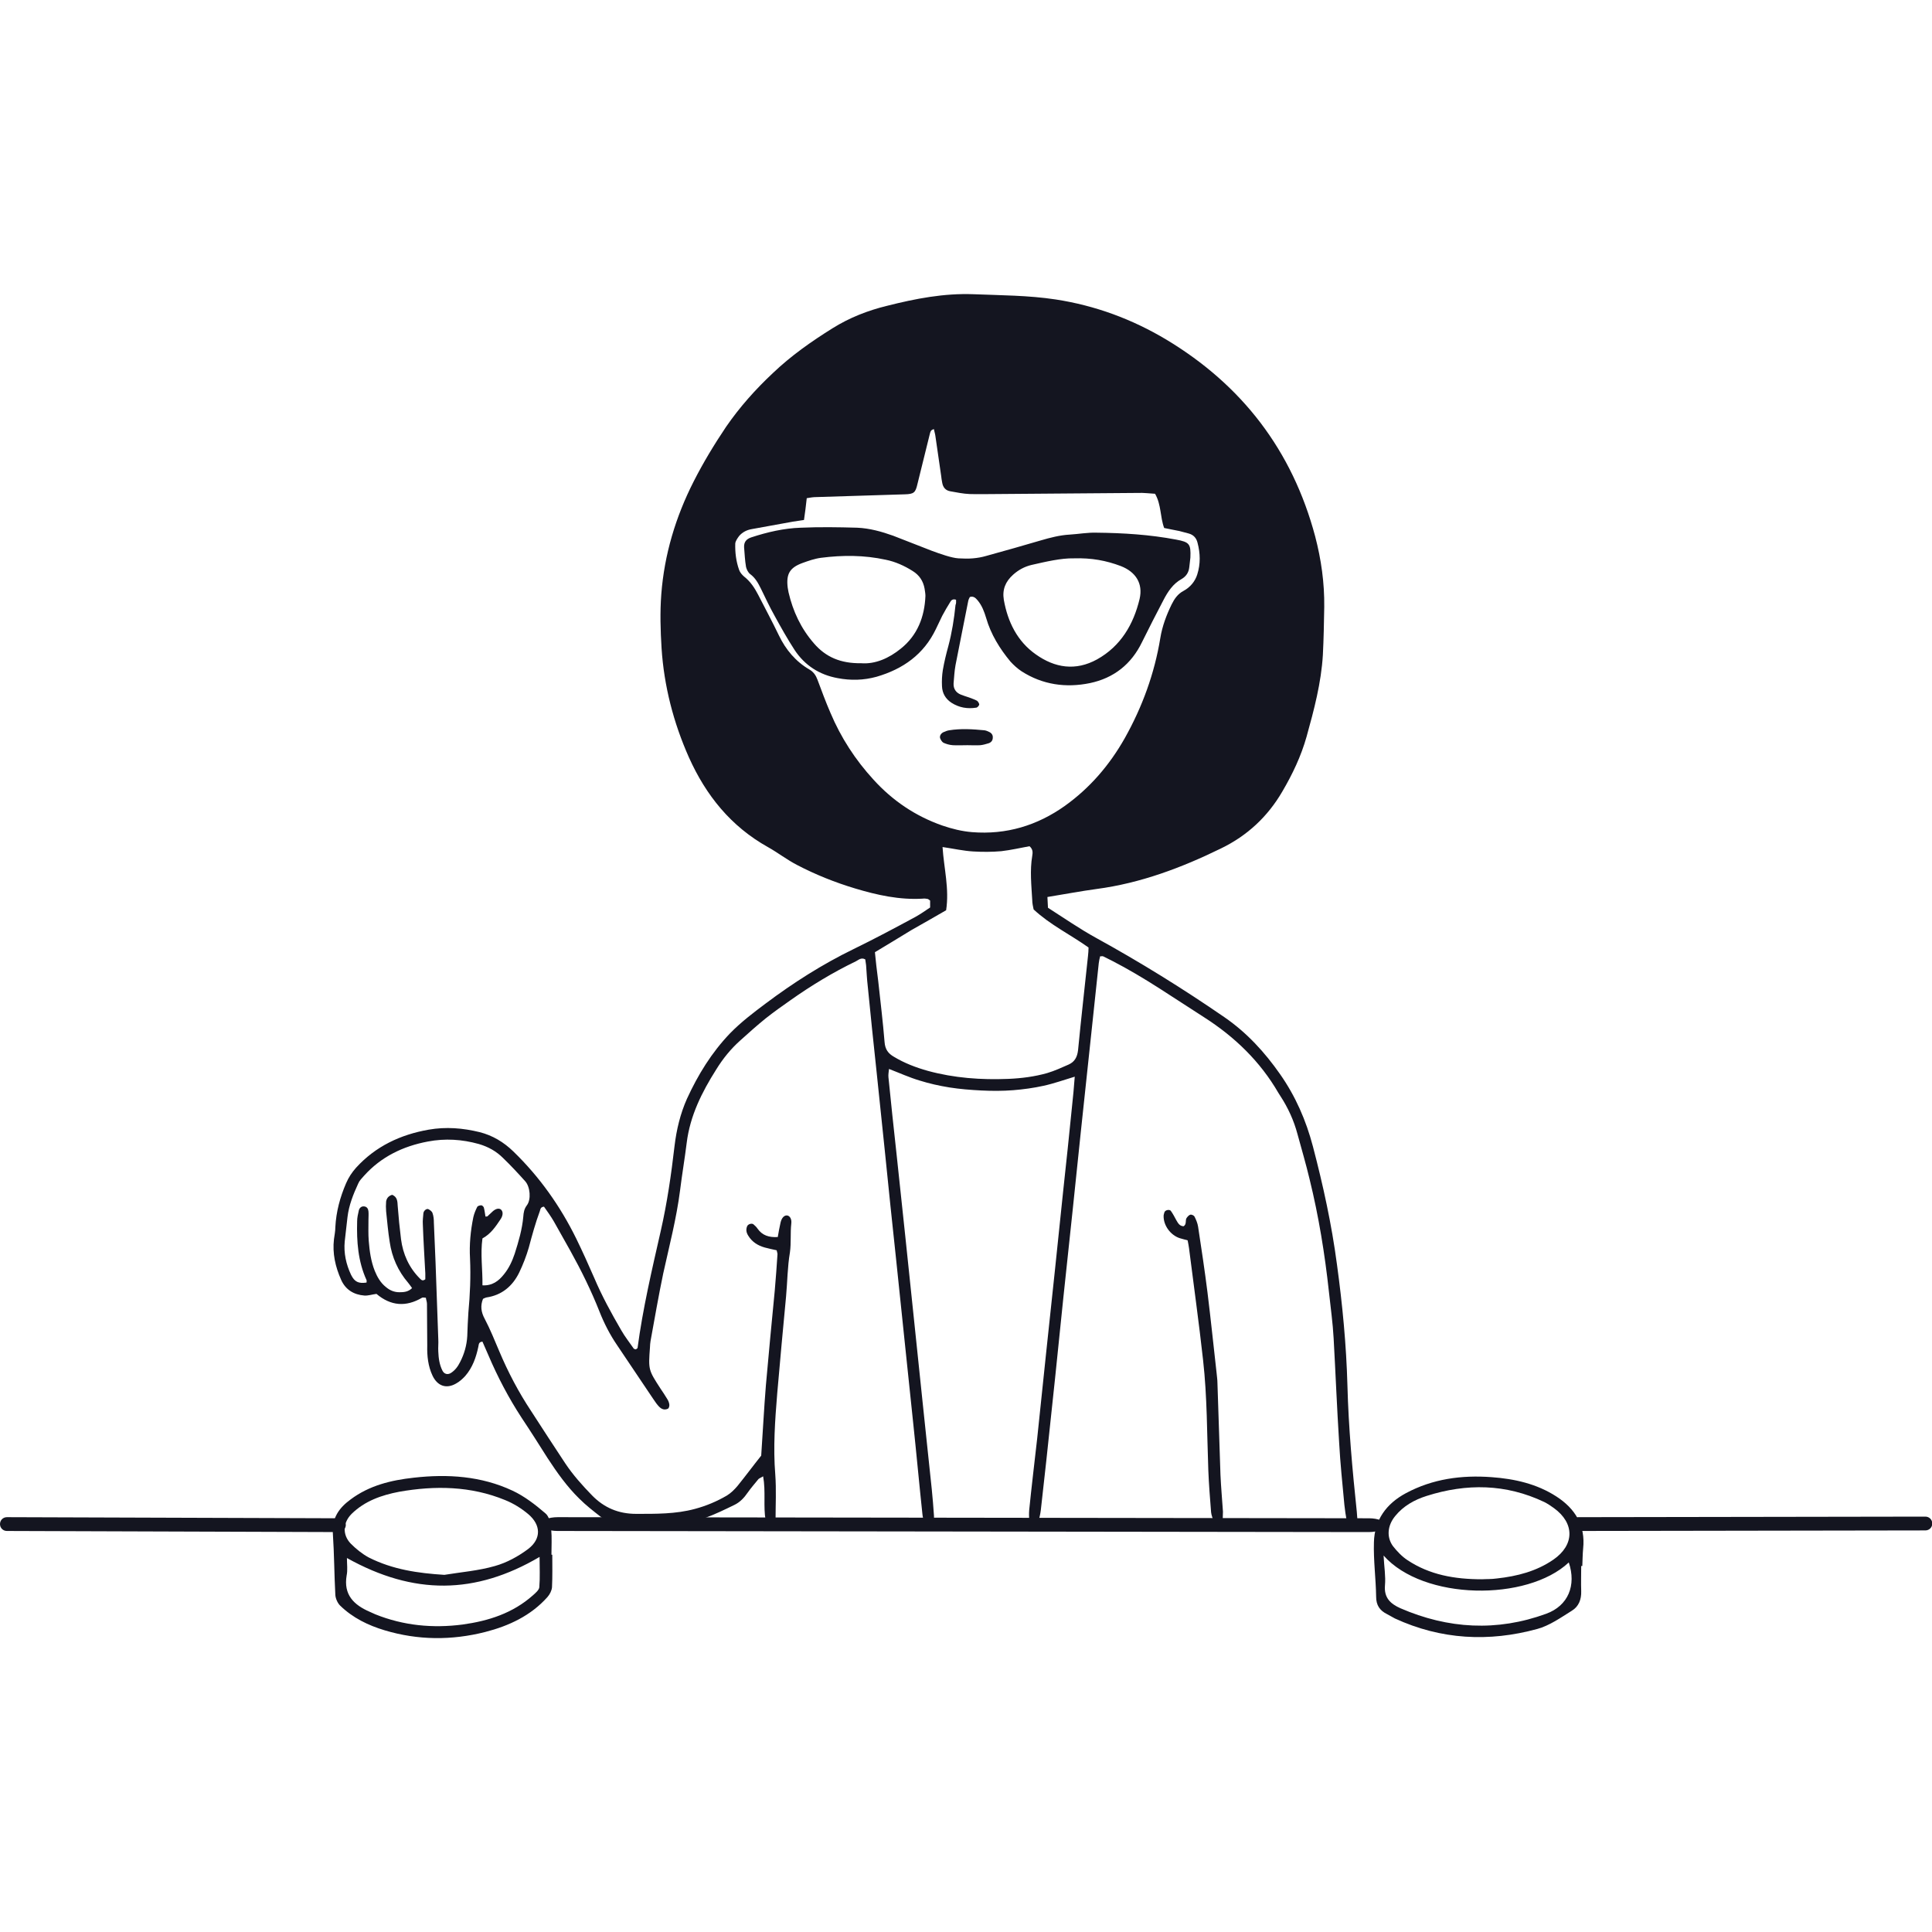 <?xml version="1.0" encoding="UTF-8" standalone="no"?>
<!DOCTYPE svg PUBLIC "-//W3C//DTD SVG 1.1//EN" "http://www.w3.org/Graphics/SVG/1.1/DTD/svg11.dtd">
<svg width="100%" height="100%" viewBox="0 0 700 700" version="1.1" xmlns="http://www.w3.org/2000/svg" xmlns:xlink="http://www.w3.org/1999/xlink" xml:space="preserve" xmlns:serif="http://www.serif.com/" style="fill-rule:evenodd;clip-rule:evenodd;stroke-linejoin:round;stroke-miterlimit:2;">
    <g>
        <g>
            <path d="M200.1,563.3C200.1,567.2 200.2,571.2 200,575.1C199.9,576.3 199.2,577.7 198.3,578.7C192.3,585.4 184.4,589.1 175.8,591.3C163.6,594.4 151.4,594.3 139.4,590.7C133.4,588.9 127.8,586.2 123.2,581.7C122.3,580.8 121.6,579.2 121.5,577.9C121.1,570.5 121.1,563 120.6,555.6C120.2,550 122.9,546.3 127,543.3C133.8,538.2 141.7,536.3 149.9,535.4C162.2,534 174.4,534.8 185.7,540.1C190,542.1 194,545.2 197.6,548.3C199,549.4 199.5,552 199.7,554C200,557.1 199.8,560.2 199.8,563.3L200.1,563.3ZM161,570.6C167.1,569.6 173.4,569.1 179.3,567.4C183.6,566.2 187.8,563.9 191.4,561.2C196.2,557.5 196,552.5 191.4,548.6C188.9,546.5 186,544.7 183,543.5C170.6,538.4 157.6,538.2 144.6,540.5C138.3,541.7 132.2,543.8 127.4,548.5C124.2,551.7 124,556.1 127.1,559.3C129,561.2 131.2,563 133.6,564.3C142.3,568.7 151.5,570 161,570.6ZM125.7,564.5C125.7,566.8 126,568.9 125.6,570.8C124.4,577.8 128.2,581.5 134,584C134.7,584.3 135.3,584.6 136,584.9C146.2,589 156.8,590 167.6,588.6C177,587.3 185.8,584.5 193.1,578C194,577.2 195.3,576.1 195.4,575.1C195.7,571.5 195.5,567.9 195.5,564.1C172.2,577.8 149.9,578 125.7,564.5Z" style="fill:rgb(20,21,32);fill-rule:nonzero;"/>
            <path d="M572.9,567.4C572.9,570.4 572.8,573.5 572.9,576.5C573,579.5 572,582.1 569.5,583.6C565.5,586.1 561.4,589 557,590.2C539.5,595 522.1,594.1 505.4,586.4C504.4,585.9 503.5,585.3 502.5,584.8C499.9,583.5 498.6,581.6 498.6,578.5C498.5,571.9 497.6,565.3 497.8,558.8C498,550.7 502.3,544.8 509.4,541C519.1,535.8 529.6,534.4 540.4,535.2C548.7,535.8 556.8,537.6 563.9,542.2C570.7,546.6 574.5,552.7 573.6,561.1C573.4,563.2 573.4,565.3 573.3,567.4L572.9,567.4ZM537,572.2C538.3,572.1 540.4,572.2 542.4,571.9C549.7,571.1 556.7,569.3 562.8,565.1C570.5,559.8 570.6,551.9 563,546.4C561.9,545.6 560.7,544.8 559.5,544.2C545.6,537.6 531.4,537.4 516.9,542C512.5,543.4 508.5,545.6 505.5,549.3C502.7,552.7 502.3,556.9 504.7,560.2C506.2,562.1 508,564 510,565.3C518,570.6 527,572.2 537,572.2ZM501.3,563.6C501.5,567.7 502.1,571.1 501.8,574.4C501.4,578.9 503.8,581.1 507.4,582.7C524.7,590.2 542.4,591.2 560.2,584.7C568.2,581.8 571.2,574.4 568.4,566.1C553.3,580.3 515.7,579.9 501.3,563.6Z" style="fill:rgb(20,21,32);fill-rule:nonzero;"/>
            <path d="M122.7,555.1L2.5,554.7C1.1,554.7 0,553.6 0,552.2C0,550.8 1.1,549.7 2.5,549.7L122.8,550.1C124.2,550.1 125.3,551.2 125.3,552.6C125.2,554 124.1,555.1 122.7,555.1Z" style="fill:rgb(20,21,32);fill-rule:nonzero;"/>
            <path d="M495.9,555.1L202,554.7C198.7,554.7 196,553.6 196,552.2C196,550.8 198.7,549.7 202.1,549.7L496,550.1C499.3,550.1 502,551.2 502,552.6C501.9,554 499.2,555.1 495.9,555.1Z" style="fill:rgb(20,21,32);fill-rule:nonzero;"/>
            <path d="M571.8,554.7C570.4,554.7 569.3,553.6 569.3,552.2C569.3,550.8 570.4,549.7 571.8,549.7L697.6,549.5C699,549.5 700.1,550.6 700.1,552C700.1,553.4 699,554.5 697.6,554.5L571.8,554.7Z" style="fill:rgb(20,21,32);fill-rule:nonzero;"/>
        </g>
        <g>
            <path d="M379.5,325C379.6,326.4 379.6,327.6 379.7,328.9C385.5,332.6 391.1,336.5 397.1,339.8C413.1,348.6 428.6,358.2 443.7,368.6C451.8,374.2 458.2,381.2 463.8,389.2C469.4,397.2 473.2,405.9 475.7,415.4C479.4,429.5 482.5,443.7 484.4,458.1C486.4,472.7 487.8,487.3 488.2,502C488.6,517.3 490,532.5 491.6,547.8C491.7,548.7 491.7,549.6 491.8,550.4C490.7,551.7 489.5,551.5 487.9,550.8C487.6,549.1 487.3,547.2 487.1,545.3C486.4,537.8 485.6,530.2 485.2,522.7C484.4,510.1 483.9,497.5 483.2,484.9C482.9,479.3 482.1,473.7 481.5,468.1C480,454.3 477.8,440.7 474.5,427.3C473.2,421.8 471.6,416.4 470.1,410.9C468.8,406 466.7,401.4 463.9,397.1C463.7,396.7 463.4,396.4 463.2,396C456.6,384.6 447.4,375.7 436.3,368.6C425.3,361.6 414.6,354.1 402.9,348.1C401.8,347.6 400.8,347 399.7,346.5C399.5,346.4 399.1,346.5 398.6,346.5C398.4,347.3 398.2,348.1 398.1,349C397.3,356.5 396.5,364.1 395.7,371.6C394.3,384.4 393,397.3 391.6,410.1C390.6,419.7 389.6,429.3 388.6,438.9C387.5,449.2 386.4,459.6 385.3,469.9C384.3,479.6 383.3,489.4 382.3,499.1C381.2,509.1 380.2,519.2 379.1,529.2C378.6,533.6 377.6,542.8 377.1,547.2C376.9,548.7 376.6,550.1 376.1,551.5C375.9,551.9 374.9,552.2 374.2,552.2C373.8,552.2 373.1,551.5 373,551.1C372.8,549.8 372.8,548.4 372.9,547.1C373.6,540 375,528.2 375.8,521.1C376.9,510.9 377.9,500.7 379,490.5C380.1,480.5 381.1,470.4 382.2,460.4C383.2,450.8 384.2,441.2 385.2,431.6C386.3,421.4 387.4,411.2 388.4,401C388.8,397.5 389.1,394 389.4,390.1C385.4,391.3 381.8,392.6 378.1,393.4C374.5,394.2 370.8,394.7 367.1,395C363.3,395.3 359.4,395.3 355.5,395.1C351.6,394.9 347.8,394.6 344,394C340.3,393.4 336.7,392.6 333.2,391.5C329.5,390.4 326,388.8 322.1,387.3C322,388.4 321.8,389.4 321.9,390.3C322.8,399.5 323.8,408.6 324.8,417.8C325.9,427.8 326.9,437.9 328,447.9C329.1,458.1 330.1,468.3 331.2,478.5C332.2,488.1 333.2,497.7 334.2,507.3C335.3,518.1 336.5,528.9 337.6,539.6C337.8,541.2 338.3,547.6 338.4,549.2C338.4,549.9 338.5,550.8 338.2,551.4C337.9,552 337.2,552.5 336.6,552.6C336.2,552.7 335.3,552.3 335.1,551.9C334.6,550.8 334.3,549.7 334.2,548.5C333.2,539.2 331.9,525.2 330.9,515.9C329.8,505.7 328.8,495.5 327.7,485.3C326.7,475.7 325.7,466.1 324.7,456.5C323.3,443.4 321.9,430.2 320.6,417.1C319.6,407.5 318.6,397.9 317.6,388.3C316.5,378 315.4,367.6 314.4,357.3C314.1,354.8 314,352.3 313.8,349.7C313.7,349 313.6,348.3 313.5,347.6C312,346.8 311.1,347.8 310.1,348.3C301.8,352.3 293.9,357.1 286.4,362.4C283.4,364.5 280.3,366.7 277.4,369C274.3,371.5 271.3,374.2 268.3,376.9C264.8,380 261.9,383.6 259.5,387.5C254.3,395.7 250,404.3 248.8,414.1C248.1,419.8 247.1,425.6 246.4,431.3C245.1,441.5 242.5,451.4 240.3,461.4C238.6,469.5 237.2,477.7 235.7,485.9C235.6,486.6 235.5,487.4 235.5,488.1C234.9,496.3 234.9,496.3 239.3,503.1C240.1,504.3 241,505.6 241.7,506.8C242.1,507.4 242.4,508.1 242.5,508.8C242.6,509.3 242.4,510.2 242,510.4C241.4,510.7 240.6,510.8 240,510.5C239.4,510.3 238.8,509.7 238.3,509.1C237.6,508.3 237.1,507.4 236.5,506.6C232.2,500.2 227.9,493.8 223.6,487.4C221,483.6 218.9,479.5 217.2,475.2C214.2,467.6 210.6,460.3 206.6,453.1C204.6,449.6 202.7,446.1 200.7,442.6C199.6,440.7 198.3,438.9 197.1,437.2C195.8,437.3 195.8,438.2 195.6,438.8C194,443.1 192.8,447.5 191.6,452C190.7,455.1 189.5,458.2 188.1,461.1C185.7,466 181.8,469.3 176.2,470.1C175.8,470.2 175.4,470.4 175,470.6C174,473.1 174.3,475.4 175.6,477.8C177.6,481.6 179.2,485.6 180.9,489.6C184.1,497.2 187.9,504.4 192.4,511.2C196.5,517.5 200.6,523.9 204.8,530.2C207.6,534.4 211,538.2 214.5,541.8C218.9,546.3 224.1,548.5 230.5,548.5C237.6,548.5 244.8,548.6 251.8,546.7C255.9,545.6 259.7,544 263.3,541.9C264.8,541 266.1,539.7 267.2,538.4C270.2,534.7 273,530.9 275.8,527.4C276.4,518.8 276.8,510.4 277.5,501.9C278.5,490.5 279.6,479.1 280.7,467.7C281.1,463.3 281.4,458.8 281.7,454.4C281.7,454 281.5,453.6 281.4,453C280,452.7 278.6,452.4 277.1,452C274.6,451.3 272.5,450 271.1,447.7C270.4,446.6 270.2,445.5 270.7,444.3C271,443.5 272.4,443.1 273,443.6C273.6,444.1 274.1,444.6 274.5,445.2C276.2,447.6 278.6,448.4 281.8,448.2C282.1,446.5 282.4,444.7 282.8,443C283.2,441.2 284.2,440.2 285.3,440.4C286.2,440.6 286.9,441.7 286.7,443.3C286.3,446.8 286.7,450.3 286.2,453.8C285.3,459.1 285.3,464.4 284.8,469.8C283.7,481.5 282.6,493.2 281.6,504.9C280.8,514.7 280.1,524.4 280.9,534.3C281.3,539.7 281,545.3 281,550.7C279.9,551.7 278.8,551.5 277.4,550.8C276.5,545.8 277.5,540.5 276.5,534.9C275.7,535.4 275.1,535.6 274.8,535.9C273.5,537.5 272.1,539.1 270.9,540.8C269.6,542.7 268.1,544.3 266,545.3C262.5,547 259,548.7 255.4,550C252.3,551.1 249.1,551.8 245.9,552.5C239,554.1 232,553.7 225.1,552.6C222.5,552.2 219.9,551.3 217.7,549.6C215,547.5 212.3,545.4 209.9,543C205.4,538.6 201.8,533.5 198.4,528.3C195.3,523.4 192.2,518.5 189,513.7C184.3,506.5 180.3,498.9 176.9,490.9C176.2,489.3 175.5,487.7 174.8,486.1C173.3,486.2 173.5,487.3 173.3,488C172.5,491.8 171.2,495.5 168.6,498.5C167.6,499.6 166.5,500.6 165.2,501.3C161.7,503.3 158.5,502.2 156.7,498.4C155.1,495 154.7,491.3 154.8,487.5C154.8,482.5 154.7,477.4 154.7,472.4C154.7,471.7 154.4,471 154.3,470.2C153.7,470.2 153.2,470 152.9,470.2C147.1,473.6 141.6,473.2 136.4,468.8C134.8,469 133.4,469.5 132,469.4C128.2,469.1 125.2,467.3 123.6,463.7C121.5,459 120.4,454.1 121,449C121.2,447.5 121.5,446.1 121.5,444.6C121.8,439 123.2,433.8 125.4,428.7C126.3,426.6 127.5,424.8 129,423.1C136.1,415.3 145.1,411.1 155.3,409.3C161.6,408.2 167.7,408.7 173.8,410.2C178.5,411.4 182.5,413.8 186,417.2C195.5,426.4 203,437 208.8,448.8C211.1,453.5 213.2,458.2 215.3,463C218.1,469.6 221.5,475.8 225.1,482C226.4,484.3 228.1,486.4 229.6,488.6C229.7,488.8 230.1,488.8 230.4,488.9C230.6,488.7 230.9,488.6 231,488.4C232.9,474.1 236.2,460.1 239.4,446C241.7,435.9 243.2,425.6 244.4,415.2C245.1,409.3 246.5,403.5 248.9,398.1C252.9,389.4 257.8,381.4 264.5,374.4C268.5,370.3 273,366.9 277.4,363.6C287.4,356.1 297.9,349.4 309.2,343.9C316.8,340.2 324.3,336.2 331.7,332.2C333.5,331.2 335.2,330 337,328.8L337,326.3C336.6,326 336.4,325.8 336.1,325.7C335.5,325.6 334.9,325.5 334.3,325.6C325.9,326.1 317.8,324.3 309.8,321.9C302.5,319.7 295.5,316.9 288.8,313.4C285.1,311.5 281.8,308.9 278.2,306.9C264.8,299.4 255.8,288.2 249.6,274.4C244,261.8 240.6,248.6 239.7,234.9C239.3,228.4 239.1,221.9 239.6,215.3C240.7,200.9 244.8,187.3 251.3,174.5C254.8,167.6 258.8,161 263.1,154.6C268,147.5 273.7,141.1 280,135.2C286.6,128.9 294,123.7 301.7,118.9C307.8,115.1 314.4,112.5 321.4,110.8C331.7,108.2 342,106.2 352.7,106.6C362.6,107 372.6,107 382.5,108.5C396.8,110.7 410.1,115.6 422.5,123C450,139.5 468.2,163.2 476.5,194.3C478.7,202.7 479.9,211.2 479.8,219.9C479.7,225.7 479.6,231.5 479.3,237.3C478.7,247.4 476.1,257.2 473.4,266.9C471.4,274 468.3,280.5 464.6,286.8C459.3,295.9 451.9,302.8 442.4,307.4C428.1,314.4 413.2,320 397.3,322.1C391.4,322.9 385.7,324 379.5,325ZM291.3,188.4C289.9,188.6 288.6,188.8 287.3,189C282.3,189.9 277.4,190.8 272.4,191.7C270.6,192 269,192.8 267.8,194.2C267.2,195 266.5,196 266.4,196.9C266.3,200.2 266.7,203.4 267.8,206.5C268.1,207.4 268.9,208.3 269.6,208.9C271.9,210.7 273.4,213 274.7,215.5C277.2,220.4 279.8,225.2 282.2,230.2C284.7,235.4 288.3,239.7 293.3,242.6C294.8,243.5 295.6,244.7 296.2,246.3C297.7,250.3 299.2,254.4 300.9,258.3C304.7,267.3 309.9,275.3 316.5,282.5C323.4,290.1 331.7,295.7 341.4,299.1C344.9,300.3 348.5,301.2 352.2,301.5C364.6,302.5 375.8,299.1 385.8,292C394.9,285.5 402,277.2 407.5,267.5C413.9,256.1 418.3,244 420.4,231.2C421.1,226.9 422.6,222.9 424.5,219C425.5,217 426.7,215.2 428.8,214.1C431.2,212.8 433,210.7 433.8,208.1C435,204.3 434.9,200.5 433.9,196.7C433.5,195 432.5,193.8 430.7,193.3C429.6,193 428.4,192.7 427.3,192.4C425.4,192 423.6,191.7 421.8,191.3C420.3,187.3 420.8,182.9 418.5,178.9C416.4,178.8 414.4,178.5 412.3,178.6C395.2,178.7 378.1,178.9 361.1,179C357.8,179 354.6,179.1 351.3,179C348.9,178.9 346.6,178.4 344.3,178C342.6,177.7 341.7,176.6 341.4,175C341.2,174.1 341.1,173.2 341,172.4C340.3,167.6 339.6,162.7 338.9,157.9C338.8,157.1 338.5,156.3 338.4,155.5C337.2,155.7 337.1,156.5 336.9,157.2C335.4,163.2 333.9,169.3 332.4,175.4C331.7,178.5 331.1,179 327.9,179.1C317.2,179.4 306.5,179.8 295.8,180.1C294.6,180.1 293.5,180.3 292.3,180.5C292,183.3 291.7,185.7 291.3,188.4ZM317,345C317.2,346.6 317.3,348.2 317.5,349.8C317.7,351.7 318,353.6 318.2,355.5C319,362.9 319.9,370.2 320.5,377.6C320.7,380.2 321.8,381.7 323.9,382.9C327.7,385.2 331.9,386.8 336.2,388C345.7,390.6 355.5,391.3 365.3,390.9C370.1,390.7 374.8,390.1 379.4,388.8C382.1,388 384.7,386.8 387.2,385.7C389.4,384.7 390.3,383 390.6,380.5C391.7,369.1 393,357.8 394.2,346.4C394.3,345.4 394.4,344.4 394.4,343.3C387.8,338.6 380.5,335.1 374.5,329.5C374.3,328.5 374,327.3 374,326.1C373.7,320.8 373.1,315.4 374,310.1C374.2,308.9 374.3,307.7 373,306.6C369.7,307.2 366.3,308 362.8,308.4C359.4,308.7 356,308.7 352.6,308.5C349.1,308.3 345.6,307.5 341.5,306.9C342,314.6 344,322 342.8,329.8C338.7,332.2 334.4,334.6 330.2,337C325.8,339.7 321.5,342.3 317,345ZM142.1,432.9C144,433.7 144,435.3 144.1,437C144.4,441 144.8,445 145.3,449C146,454.4 148.2,459.3 152.1,463.2C152.6,463.7 153.1,464.3 154.1,463.5L154.1,461.4C153.8,455.5 153.4,449.5 153.2,443.6C153.1,442.3 153.3,440.9 153.4,439.6C153.5,438.6 154.6,437.8 155.2,438.1C155.8,438.4 156.5,438.9 156.7,439.5C157.1,440.6 157.2,441.8 157.2,443C157.4,447.7 157.6,452.5 157.8,457.2C158.1,466.5 158.5,475.9 158.8,485.2C158.9,486.7 158.7,488.2 158.8,489.7C158.9,492.1 159.2,494.4 160.3,496.6C160.9,497.8 162.1,498.2 163.3,497.5C164.9,496.5 165.9,495.1 166.7,493.5C168.2,490.6 169.1,487.5 169.3,484.1C169.4,481.3 169.5,478.5 169.7,475.6C170.3,469.1 170.6,462.6 170.3,456C170,450.9 170.5,445.9 171.5,441C171.8,439.7 172.3,438.5 172.9,437.3C173.1,436.9 173.9,436.7 174.4,436.7C174.7,436.7 175.2,437.2 175.3,437.5C175.6,438.6 175.7,439.7 175.9,440.8C176.3,440.7 176.5,440.8 176.6,440.7C177.1,440.2 177.7,439.7 178.2,439.2C179.4,438 180.5,437.7 181.3,438.1C182.3,438.7 182.4,440.2 181.4,441.7C179.6,444.4 177.8,447.1 174.8,448.7C174,454.4 174.9,460 174.8,465.7C178.4,465.9 180.7,464.1 182.6,461.7C184.4,459.5 185.6,456.9 186.5,454.2C187.9,449.8 189.2,445.4 189.6,440.8C189.7,439.4 189.9,438 190.9,436.7C192.5,434.6 192.1,430 190.3,428C187.7,425.1 185.1,422.3 182.3,419.6C179.8,417.1 176.9,415.5 173.5,414.5C167.4,412.8 161.3,412.4 155,413.6C146,415.3 138.1,419.1 131.9,426C131.1,426.9 130.2,427.8 129.8,428.8C128,432.7 126.4,436.7 125.9,441C125.6,443.9 125.2,446.9 124.9,449.8C124.5,454 125.4,458.1 127.2,461.9C128.5,464.5 129.9,465.1 132.8,464.7C132.8,464.4 132.9,464.1 132.8,463.8C129.7,457 129.2,449.8 129.4,442.5C129.4,441.2 129.7,439.9 130,438.6C130.2,437.7 130.9,437 131.9,437.1C133,437.2 133.4,438 133.5,438.9C133.6,439.9 133.5,441 133.5,442C133.5,444.5 133.4,447.1 133.6,449.6C133.9,453.3 134.4,457 135.8,460.5C136.7,462.7 137.9,464.8 139.8,466.3C141.2,467.5 142.8,468.2 144.7,468.2C146.3,468.2 147.9,468.1 149.3,466.7C148.8,466 148.4,465.4 147.9,464.8C144.2,460.5 142,455.5 141.2,450C140.6,446.3 140.3,442.6 139.9,438.9C139.8,437.7 139.8,436.5 139.9,435.3C140.1,434.2 140.7,433.3 142.1,432.9Z" style="fill:rgb(20,21,32);fill-rule:nonzero;"/>
            <path d="M443,551.2L439.7,551.2C439.4,550.1 438.9,549 438.8,547.9C438.4,542.9 438,537.8 437.8,532.8C437.3,519.5 437.4,506.1 435.9,492.8C434.4,479.2 432.5,465.7 430.8,452.2C430.7,451.3 430.5,450.5 430.3,449.4C429.3,449.1 428.3,448.9 427.4,448.6C424.1,447.5 421.5,444 421.6,440.5C421.6,440.1 421.8,439.6 421.9,439.2C422.2,438.4 423.7,438.1 424.2,438.7C425,439.8 425.6,441 426.2,442.1C426.8,443.1 427.3,444.2 428.8,444.3C430.1,443.6 429.3,442 430,441.2C430.3,440.8 430.8,440.2 431.3,440.1C431.8,440 432.6,440.4 432.8,440.8C433.4,442 433.9,443.2 434.1,444.5C435.3,452.4 436.5,460.3 437.5,468.3C438.7,478 439.7,487.8 440.8,497.5C440.9,498.7 441.1,499.9 441.1,501C441.5,512.1 441.8,523.2 442.2,534.4C442.4,538.8 442.8,543.3 443.1,547.7C443.1,548.7 443,549.7 443,551.2Z" style="fill:rgb(20,21,32);fill-rule:nonzero;"/>
            <path d="M346.4,217.3C345.2,216.9 344.6,217.5 344.3,218.1C343.3,219.7 342.3,221.4 341.4,223.1C340.6,224.7 339.9,226.3 339.1,227.9C334.7,237.1 327.2,242.4 317.6,245.2C312.9,246.5 308.2,246.6 303.5,245.7C296.9,244.5 291.6,241.1 287.9,235.5C285.3,231.5 283,227.4 280.7,223.2C278.9,220 277.3,216.6 275.7,213.3C274.7,211.3 273.7,209.4 271.8,208C271.1,207.5 270.5,206.3 270.3,205.4C269.9,203.1 269.8,200.7 269.6,198.3C269.5,196.4 270.4,195.3 272.2,194.7C278,192.8 284,191.4 290.1,191.2C296.9,190.9 303.8,191 310.6,191.2C315.1,191.4 319.4,192.6 323.6,194.1C328.3,195.9 333,197.8 337.7,199.6C340.7,200.7 344.782,202.156 347.286,202.3C349.023,202.4 350.825,202.45 352.51,202.3C354.161,202.153 355.7,201.9 357.4,201.4C364,199.6 370.6,197.7 377.1,195.8C380.5,194.8 384,193.9 387.5,193.7C390.8,193.5 394,192.9 397.3,193C407,193.1 416.6,193.7 426.1,195.5C431,196.4 431.5,197.1 431.3,202C431.2,203.2 431,204.4 430.9,205.5C430.7,207.4 429.8,208.8 428.1,209.8C425,211.5 423.1,214.4 421.5,217.5C418.9,222.5 416.3,227.5 413.8,232.6C409.9,240.7 403.5,245.7 394.9,247.5C386.2,249.3 377.7,248.1 370.1,243.2C368.6,242.2 367.3,241 366.1,239.7C362.2,235 359,229.8 357.3,223.9C356.6,221.6 355.8,219.4 354.2,217.5C353.5,216.7 352.8,215.9 351.4,216.3C351.2,216.7 350.9,217.2 350.8,217.8C349.3,225.5 347.7,233.2 346.2,241C345.8,243.2 345.7,245.4 345.5,247.6C345.4,249.6 346.4,251 348.2,251.7C349.2,252.1 350.2,252.4 351.1,252.7C352.1,253.1 353.1,253.4 354,253.9C354.4,254.2 354.8,254.9 354.8,255.3C354.7,255.7 354.1,256.4 353.7,256.4C350.5,256.9 347.5,256.4 344.7,254.6C342.6,253.2 341.4,251.2 341.3,248.6C341.2,246.7 341.3,244.7 341.6,242.8C342.1,239.9 342.8,237 343.6,234.1C344.9,229.2 345.7,224.2 346.2,219.2C346.5,218.6 346.4,217.9 346.4,217.3ZM312,240.3C317.1,240.7 322.1,238.5 326.4,235C332.4,230.2 335,223.5 335.3,215.9C335.3,215 335.1,214.1 335,213.3C334.5,210.5 333.1,208.4 330.7,206.9C327.7,205 324.4,203.5 320.9,202.8C313.1,201.1 305.3,201.1 297.5,202.1C295.2,202.4 292.9,203.2 290.7,204C286.1,205.7 284.8,208 285.4,212.9C285.5,213.5 285.6,214.1 285.7,214.6C287.3,221.5 290.2,227.7 294.9,233.1C299.2,238.1 304.6,240.4 312,240.3ZM389.1,202.3C384.4,202.2 379,203.5 373.7,204.7C371.2,205.3 369,206.5 367.1,208.2C364.3,210.7 363.1,213.6 363.7,217.3C365.1,225.3 368.6,232.4 375.3,237.1C382.2,242 389.7,243.2 397.5,238.9C406.1,234.1 410.7,226.2 412.9,217C414.2,211.4 411.5,207.2 406.1,205.1C400.8,203.1 395.5,202.1 389.1,202.3Z" style="fill:rgb(20,21,32);fill-rule:nonzero;"/>
            <path d="M350.5,270C348.7,270 346.9,270.1 345.2,270C344,269.9 342.9,269.6 341.8,269.1C341.3,268.8 340.8,268 340.6,267.4C340.4,266.5 341,265.7 341.8,265.3C342.5,265 343.2,264.7 343.9,264.6C348.2,263.9 352.5,264.2 356.7,264.6C357.3,264.7 357.8,264.9 358.4,265.2C359.3,265.6 359.8,266.4 359.7,267.3C359.7,268.3 359.1,269 358.2,269.3C357.2,269.6 356.2,269.9 355.2,270C353.8,270.1 352.1,270 350.5,270Z" style="fill:rgb(20,21,32);fill-rule:nonzero;"/>
        </g>
    </g>
</svg>
